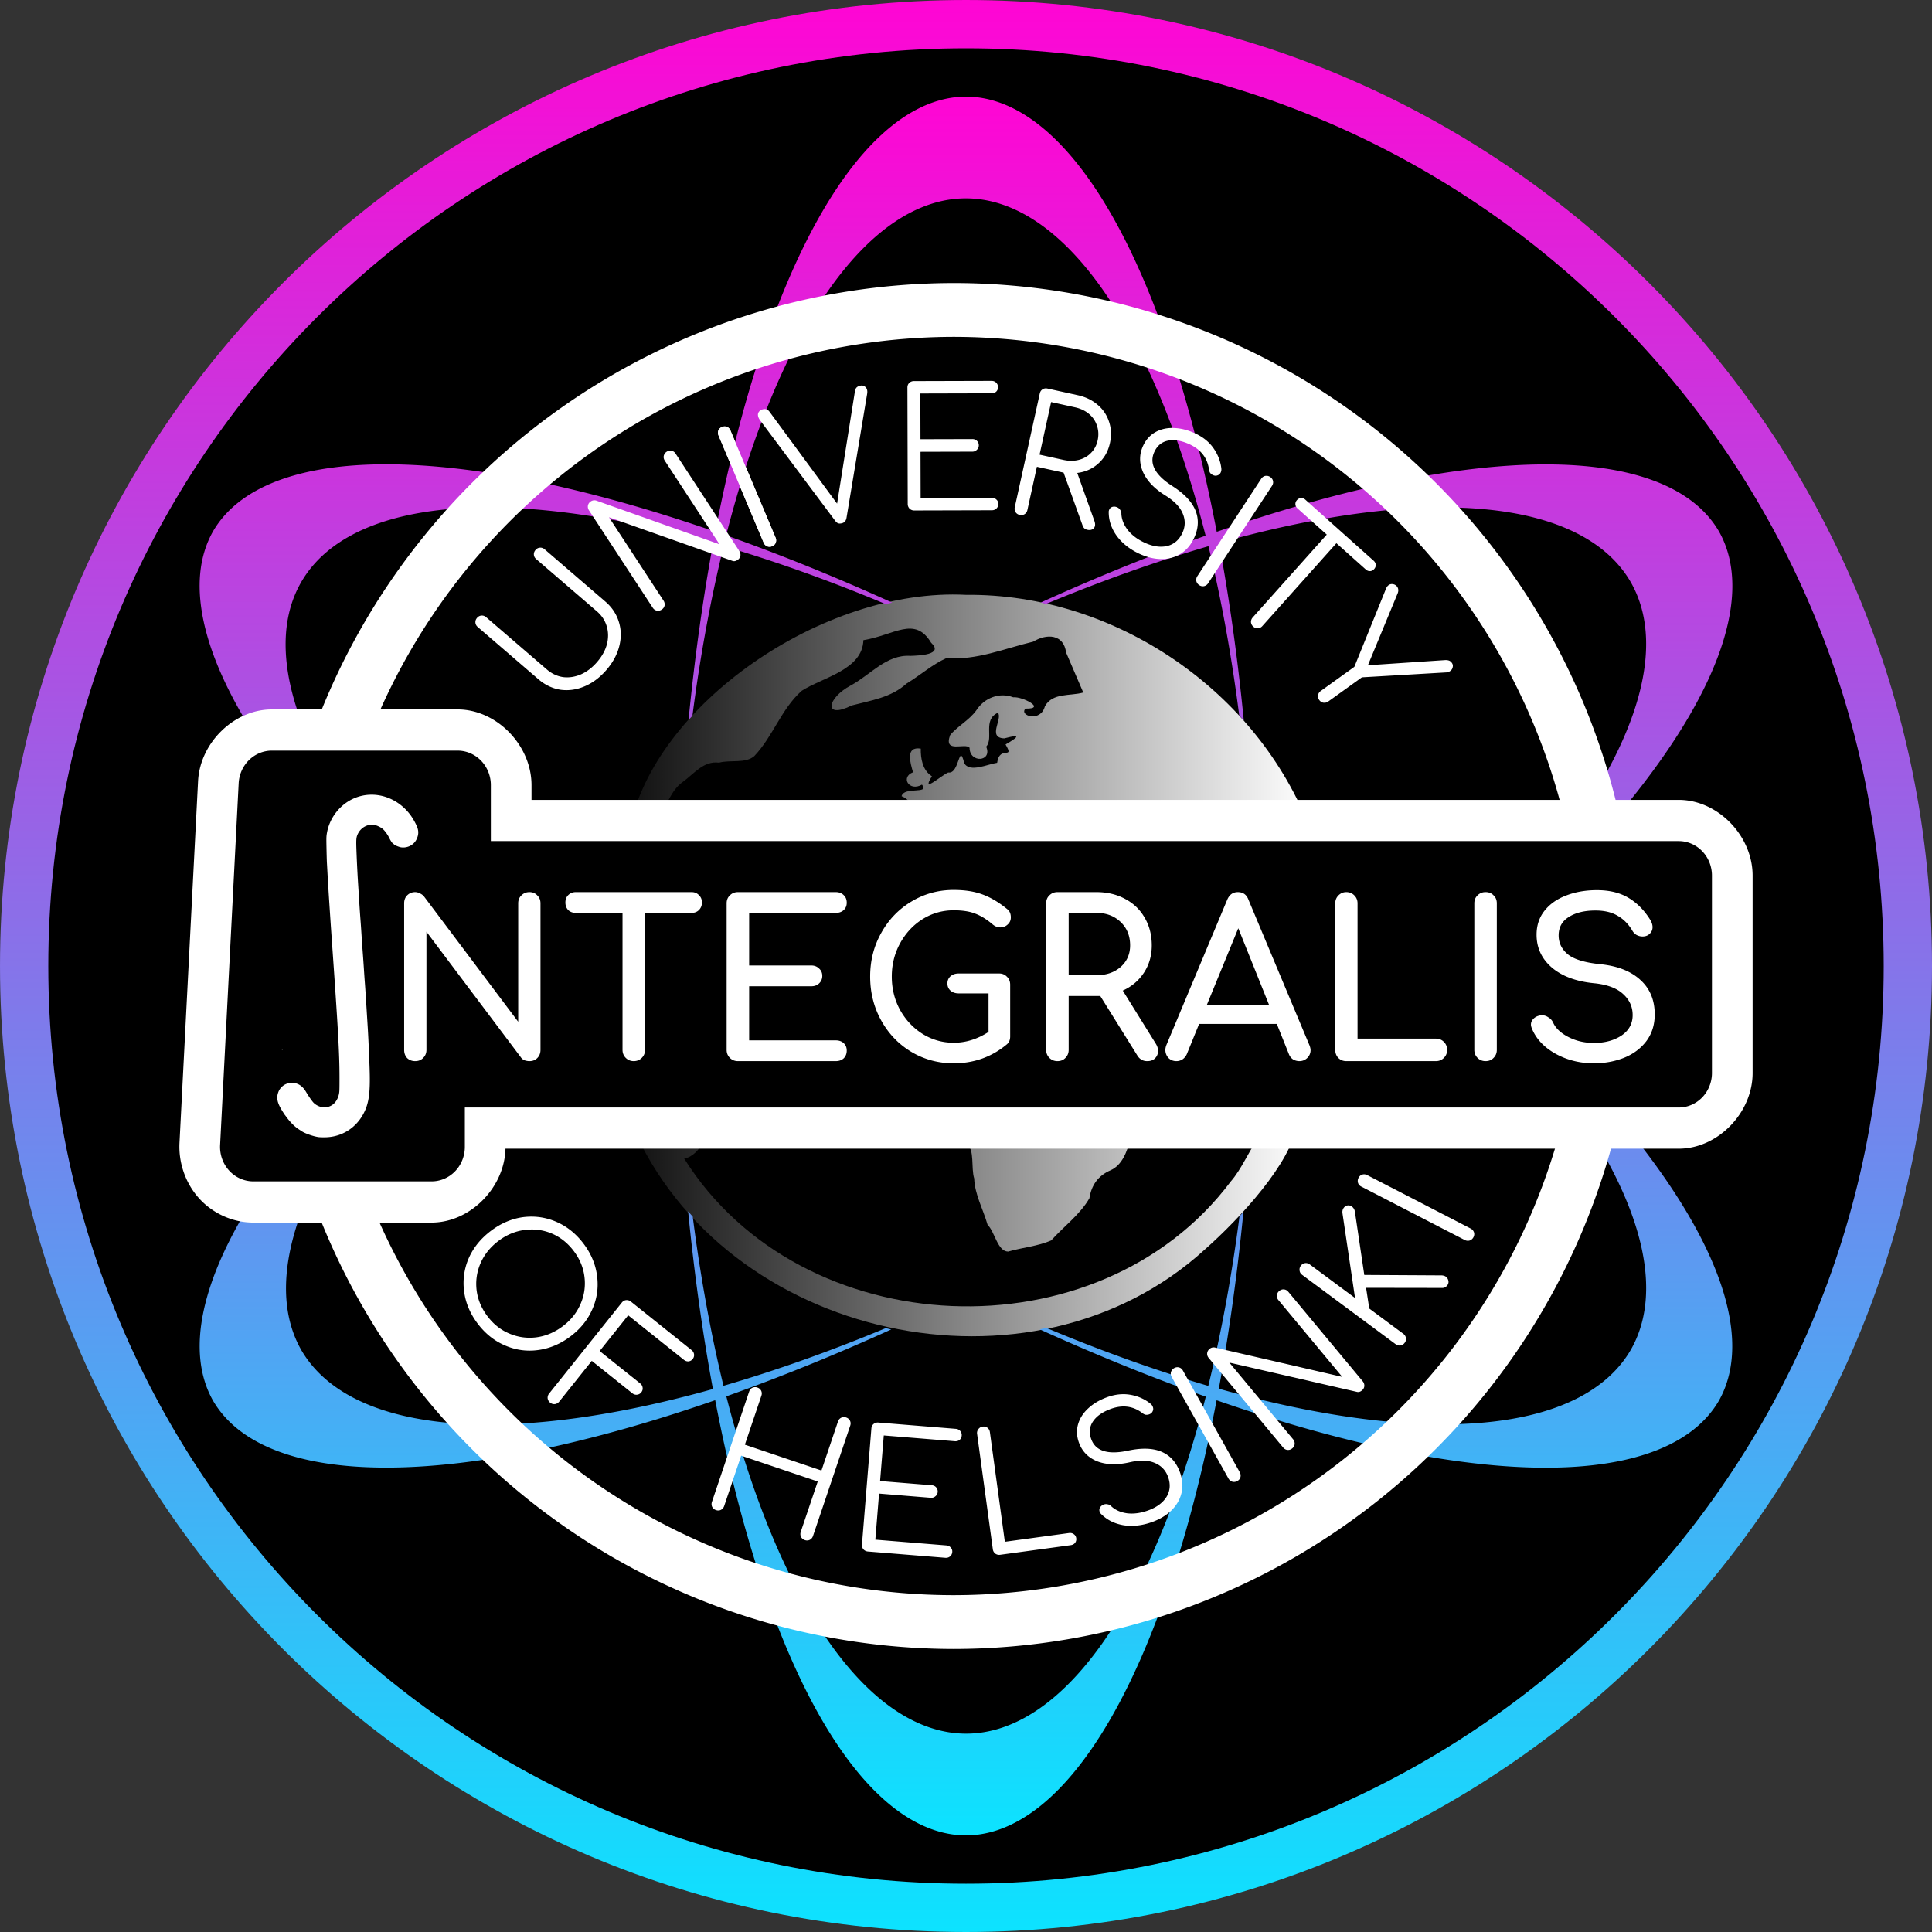 <?xml version="1.0" encoding="UTF-8"?>
<svg data-bbox="0.001 0.001 529.166 529.166" viewBox="0 0 529.167 529.167" height="2000" width="2000" xmlns:xlink="http://www.w3.org/1999/xlink" xmlns="http://www.w3.org/2000/svg" data-type="ugc">
    <rect x="0" y="0" width="529.167" height="529.167" fill="#333333" stroke="none"/>
    <g>
        <defs>
            <linearGradient gradientTransform="matrix(2 0 0 2 -307.673 -123.887)" xlink:href="#b1fc8b59-8729-450d-babe-75416eb08080" id="a1782416-fdf2-4c89-944d-7d6317d8cf57" x1="132.288" y1="283.771" x2="132.288" y2="45.646" gradientUnits="userSpaceOnUse"/>
            <linearGradient id="b1fc8b59-8729-450d-babe-75416eb08080">
                <stop offset="0" stop-color="#0ce3ff"/>
                <stop offset="1" stop-color="#ff05d4"/>
            </linearGradient>
            <linearGradient gradientTransform="matrix(2 0 0 2 -307.673 -123.887)" xlink:href="#b297cac3-f019-468d-9f49-0033cc859e62" id="925e03b3-0794-415f-b2ae-c1001b4c8040" x1="179.528" y1="166.815" x2="79.581" y2="166.815" gradientUnits="userSpaceOnUse"/>
            <linearGradient id="b297cac3-f019-468d-9f49-0033cc859e62">
                <stop offset="0" stop-color="#ffffff"/>
                <stop offset="1" stop-color="#ffffff" stop-opacity="0"/>
            </linearGradient>
            <linearGradient gradientTransform="matrix(2 0 0 2 123.887 307.673)" xlink:href="#b1fc8b59-8729-450d-babe-75416eb08080" id="3dd141d4-7f3f-4017-9956-66b13c2c4d5f" x1="-297" y1="-132.292" x2="-32.417" y2="-132.292" gradientUnits="userSpaceOnUse"/>
        </defs>
        <path style="line-height:1.25;-inkscape-font-specification:'Comfortaa, Normal';font-variant-ligatures:normal;font-variant-caps:normal;font-variant-numeric:normal;font-feature-settings:normal;text-align:start" d="m-36.095 45.27-21.277.057c-.484 0-.906.17-1.268.503-.331.334-.497.757-.496 1.271l.084 31.892c.001.484.17.907.503 1.269a1.82 1.82 0 0 0 1.272.496l21.276-.057c.514-.001.937-.169 1.269-.502.332-.334.496-.742.495-1.226-.001-.484-.168-.876-.501-1.178-.334-.332-.758-.497-1.273-.496l-19.506.051-.033-12.656 14.198-.038a1.665 1.665 0 0 0 1.224-.503c.362-.333.543-.742.541-1.225a1.665 1.665 0 0 0-.502-1.224c-.333-.332-.757-.498-1.271-.496l-14.2.038-.033-12.521 19.507-.052c.514-.001.937-.153 1.27-.457.331-.333.497-.741.495-1.225a1.665 1.665 0 0 0-.502-1.224c-.333-.332-.758-.498-1.272-.496zm-35.657 1.269a1.83 1.83 0 0 0-.34.054c-.441.107-.773.28-.994.52-.222.241-.367.603-.437 1.087l-4.875 30.687-18.468-25.113c-.472-.664-1.09-.903-1.854-.718-.5.122-.876.368-1.128.74-.23.336-.287.74-.173 1.21.078.323.259.684.542 1.082l20.531 27.46c.277.368.554.613.832.732.3.084.642.079 1.024-.014.705-.17 1.13-.663 1.275-1.477l5.656-34.004c.062-.388.057-.73-.014-1.024-.107-.44-.342-.772-.707-.994a1.343 1.343 0 0 0-.87-.228zm50.61.783a1.657 1.657 0 0 0-.98.264c-.397.253-.65.63-.76 1.133l-6.85 31.148c-.11.502-.038.952.215 1.348.253.396.632.65 1.134.76.502.11.951.04 1.347-.214.397-.254.65-.632.76-1.134l2.602-11.83 6.557 1.442.754.165 5.188 14.426c.112.335.27.602.474.801.204.2.483.339.838.417.531.117.989.077 1.372-.117.383-.195.624-.513.721-.956.078-.355.033-.782-.135-1.284l-4.714-13.206c2.26-.277 4.184-1.14 5.771-2.586 1.618-1.44 2.676-3.298 3.176-5.573.455-2.068.374-4.021-.243-5.86a9.92 9.92 0 0 0-3.116-4.633c-1.482-1.286-3.301-2.166-5.458-2.64l-8.285-1.822a2.105 2.105 0 0 0-.367-.049zm1.365 3.752 6.558 1.442c1.506.331 2.782.937 3.827 1.817 1.045.88 1.77 1.953 2.172 3.218.433 1.272.493 2.617.181 4.035-.299 1.359-.905 2.495-1.818 3.409-.884.92-1.999 1.558-3.346 1.912-1.312.33-2.706.334-4.183.01l-6.558-1.442zm32.832 7.097c-1.594.047-3.041.442-4.343 1.184-1.447.833-2.55 2.074-3.307 3.724-1.074 2.336-1.076 4.731-.006 7.186 1.11 2.44 3.17 4.584 6.182 6.432 2.405 1.504 3.968 3.137 4.69 4.9.749 1.774.725 3.527-.07 5.259-.896 1.951-2.283 3.161-4.162 3.63-1.866.44-3.926.144-6.18-.891-1.952-.896-3.5-2.057-4.643-3.48-1.103-1.439-1.686-2.921-1.75-4.448a1.602 1.602 0 0 0-.32-1.045 1.702 1.702 0 0 0-.774-.705c-.495-.227-.956-.273-1.385-.137a1.34 1.34 0 0 0-.847.759c-.114.247-.16.493-.139.736.008 2.3.758 4.474 2.247 6.522 1.53 2.034 3.6 3.65 6.21 4.849h.002c2.006.921 3.983 1.396 5.933 1.426 1.962.002 3.733-.483 5.311-1.455 1.578-.973 2.809-2.421 3.692-4.345 1.199-2.611 1.326-5.098.382-7.462-.945-2.364-3.008-4.576-6.19-6.635-4.878-3.073-6.58-6.217-5.103-9.432.795-1.732 2.053-2.769 3.774-3.11 1.72-.342 3.694-.001 5.92 1.02 3.094 1.454 4.854 3.744 5.283 6.87.039.35.145.665.316.943.212.264.469.465.771.604.275.126.547.184.818.176.633-.076 1.07-.374 1.31-.896.165-.358.22-.732.166-1.123-.228-1.968-.946-3.811-2.153-5.53-1.207-1.72-2.897-3.078-5.069-4.074-2.006-.922-3.963-1.405-5.873-1.45a11.433 11.433 0 0 0-.693-.001zm-137.142 6.195a1.783 1.783 0 0 0-.994.314 1.82 1.82 0 0 0-.789 1.114c-.096.46-.004.906.278 1.336l14.981 22.888-33.746-11.96a1.72 1.72 0 0 0-1.487.213c-.43.282-.693.653-.79 1.113-.096.461-.003.907.279 1.337l17.466 26.683c.282.43.653.694 1.113.79.46.096.907.004 1.337-.278.43-.281.693-.652.79-1.113a1.817 1.817 0 0 0-.279-1.336l-14.957-22.85 33.784 11.936c.443.18.918.103 1.424-.228.43-.281.694-.652.79-1.113a1.826 1.826 0 0 0-.278-1.336l-17.467-26.684c-.281-.43-.652-.693-1.113-.79a1.7 1.7 0 0 0-.342-.036zM39.229 71.27a1.945 1.945 0 0 0-.356.027c-.461.096-.832.359-1.113.789l-17.488 26.67c-.265.404-.359.85-.28 1.336.121.477.385.849.79 1.114.43.282.874.375 1.335.28a1.822 1.822 0 0 0 1.114-.79l17.487-26.67c.282-.43.375-.875.28-1.336-.096-.46-.36-.832-.789-1.114-.304-.199-.63-.3-.98-.306zm9.445 6.083c-.427.024-.802.216-1.125.577-.302.339-.441.72-.417 1.148.024.427.215.801.576 1.124l8.016 7.165-20.287 22.696c-.323.36-.48.787-.474 1.28.049.49.254.895.615 1.218.383.342.81.5 1.28.474a1.82 1.82 0 0 0 1.218-.615l20.287-22.694 8.049 7.195c.36.323.755.472 1.182.448.427-.024.792-.206 1.094-.544.322-.36.472-.754.448-1.181-.023-.427-.217-.802-.577-1.125L49.855 77.8c-.36-.322-.754-.471-1.181-.447zM-159.79 90.945c-.47.035-.872.247-1.207.636-.336.39-.486.82-.45 1.289.034.47.246.872.636 1.207l16.638 14.327c1.33 1.144 2.226 2.514 2.689 4.11.459 1.552.472 3.18.042 4.886-.453 1.685-1.34 3.295-2.662 4.83-1.342 1.559-2.822 2.7-4.441 3.42-1.642.702-3.275.952-4.898.752-1.627-.243-3.105-.937-4.434-2.082l-16.639-14.327c-.39-.335-.82-.485-1.289-.45-.469.035-.87.247-1.206.637-.335.39-.485.82-.45 1.288.035.47.247.872.636 1.207l16.639 14.327c1.81 1.56 3.822 2.513 6.036 2.862 2.21.307 4.417-.008 6.62-.945 2.204-.936 4.193-2.435 5.97-4.497 1.756-2.04 2.924-4.208 3.503-6.503.58-2.295.543-4.5-.109-6.618-.654-2.16-1.887-4.02-3.698-5.58L-158.5 91.396c-.39-.335-.82-.486-1.288-.45zm233.35 9.967a1.465 1.465 0 0 0-.89.292c-.295.212-.53.532-.709.957L63.28 123.59l-9.21 6.616a1.82 1.82 0 0 0-.741 1.146c-.059.49.053.93.335 1.323.3.418.682.664 1.147.74.488.059.93-.053 1.323-.336l9.211-6.615 23.106-1.348a2.068 2.068 0 0 0 1.106-.404c.368-.265.587-.607.656-1.03.112-.414.035-.806-.23-1.175-.21-.295-.449-.496-.712-.604-.264-.108-.602-.164-1.013-.167l-21.266 1.422 8.185-19.787c.123-.349.162-.656.12-.923-.001-.26-.098-.526-.292-.796a1.666 1.666 0 0 0-1.12-.704 1.617 1.617 0 0 0-.323-.036zm-7.44 161.677a1.651 1.651 0 0 0-.676.072c-.449.143-.79.443-1.027.9-.222.43-.268.882-.14 1.357.144.449.443.79.9 1.027l28.336 14.634c.43.223.883.27 1.358.14.462-.17.804-.47 1.026-.9.236-.457.283-.909.14-1.357a1.822 1.822 0 0 0-.9-1.026L66.8 262.8a1.904 1.904 0 0 0-.681-.212zm-4.384 8.507c-.102-.006-.206 0-.312.016-.405.038-.76.264-1.066.677-.307.413-.416.915-.328 1.508l3.436 23.163-12.39-9.187c-.412-.306-.85-.426-1.316-.357-.466.07-.851.311-1.158.724-.288.389-.394.837-.32 1.345.07.465.298.842.687 1.13l25.616 18.998a1.82 1.82 0 0 0 1.318.355c.483-.093.87-.334 1.157-.722v-.001c.306-.413.426-.852.357-1.317a1.822 1.822 0 0 0-.723-1.158l-9.33-6.918-.873-5.675 20.759.033c.611.039 1.116-.209 1.512-.743a1.47 1.47 0 0 0 .275-1.208c-.093-.484-.323-.86-.687-1.13-.268-.198-.63-.318-1.09-.358l-21.26-.12-2.58-17.39c-.106-.568-.377-1.014-.814-1.338a1.57 1.57 0 0 0-.87-.327zm-223.834 3.076a17.96 17.96 0 0 0-2.337.15c-3.125.432-6.062 1.69-8.81 3.77-2.75 2.082-4.767 4.577-6.054 7.487a17.132 17.132 0 0 0-1.256 9.087c.408 3.144 1.652 6.09 3.733 8.84 2.063 2.724 4.552 4.708 7.468 5.953 2.933 1.27 5.963 1.688 9.088 1.256 3.168-.426 6.126-1.68 8.874-3.761 2.749-2.081 4.746-4.58 5.99-7.495 1.264-2.891 1.682-5.92 1.256-9.088-.407-3.144-1.643-6.078-3.706-8.803-2.081-2.748-4.579-4.745-7.494-5.99a17.113 17.113 0 0 0-6.752-1.407zm-.036 3.527a13.977 13.977 0 0 1 5.504 1.07c2.388.999 4.423 2.608 6.102 4.826 1.662 2.194 2.64 4.564 2.937 7.109a13.98 13.98 0 0 1-1.092 7.427c-1.017 2.364-2.623 4.376-4.817 6.038-2.218 1.68-4.615 2.698-7.19 3.055-2.551.338-5.02.006-7.409-.992-2.37-.975-4.384-2.56-6.046-4.754-1.68-2.218-2.677-4.611-2.99-7.18-.297-2.546.064-5 1.081-7.364 1.042-2.382 2.672-4.413 4.89-6.093 2.194-1.662 4.567-2.661 7.118-3a14.92 14.92 0 0 1 1.912-.142zM44 294.113c-.469-.043-.9.1-1.295.43a1.82 1.82 0 0 0-.658 1.195c-.044.469.1.9.429 1.295l17.487 21.037-34.888-8.045c-.55-.094-1.033.033-1.452.381-.396.329-.615.727-.658 1.196-.044.468.1.9.428 1.296l20.388 24.523c.329.396.727.616 1.196.659.468.043.9-.1 1.296-.43.395-.328.615-.726.658-1.195a1.822 1.822 0 0 0-.429-1.296l-17.458-21 34.923 8.016c.46.128.923-.001 1.388-.388.395-.328.615-.727.658-1.196a1.822 1.822 0 0 0-.429-1.296l-20.388-24.523c-.329-.396-.728-.615-1.196-.659zm-180.18 2.93c-.467.053-.862.28-1.183.682l-19.91 24.913a1.82 1.82 0 0 0-.404 1.303c.076.487.303.881.681 1.184.402.32.836.455 1.304.403a1.822 1.822 0 0 0 1.183-.682l8.922-11.163 11.092 8.866c.402.32.836.455 1.304.403a1.665 1.665 0 0 0 1.154-.645c.321-.402.446-.825.375-1.27-.052-.467-.28-.86-.68-1.181l-11.093-8.865 7.817-9.781 15.238 12.178c.402.32.828.468 1.277.439a1.665 1.665 0 0 0 1.154-.645c.302-.378.427-.802.374-1.27-.052-.467-.278-.86-.68-1.181l-16.62-13.284a1.82 1.82 0 0 0-1.304-.403zm151.113 18.388a1.781 1.781 0 0 0-1.013.245 1.82 1.82 0 0 0-.865 1.055c-.128.453-.067.903.184 1.352l15.568 27.835c.236.422.588.71 1.055.865.48.113.93.051 1.353-.185.449-.25.737-.602.865-1.055.113-.48.051-.93-.185-1.353l-15.568-27.834c-.25-.449-.602-.737-1.055-.865a1.708 1.708 0 0 0-.339-.06zm-115.859 5.453a1.917 1.917 0 0 0-.679.165c-.421.21-.714.558-.878 1.045l-10.197 30.218a1.82 1.82 0 0 0 .066 1.363c.238.431.586.725 1.044.88v-.002c.487.165.942.143 1.363-.066.432-.237.725-.585.88-1.044l4.656-13.797 20.975 7.077-4.656 13.799a1.82 1.82 0 0 0 .068 1.363 1.82 1.82 0 0 0 1.043.879c.488.164.942.142 1.364-.067a1.82 1.82 0 0 0 .878-1.043l10.198-30.219c.164-.487.142-.941-.067-1.363-.209-.422-.557-.714-1.044-.879a1.82 1.82 0 0 0-1.363.067c-.422.209-.714.556-.879 1.044l-4.526 13.41-20.976-7.078 4.526-13.411c.164-.487.141-.942-.067-1.363-.21-.422-.557-.714-1.044-.879a1.839 1.839 0 0 0-.684-.099zM-.36 322.813c-1.334.045-2.702.322-4.105.833-2.075.754-3.808 1.787-5.198 3.097-1.372 1.271-2.29 2.732-2.752 4.38-.445 1.61-.356 3.267.264 4.972.879 2.416 2.56 4.122 5.046 5.116 2.504.956 5.477 1.033 8.918.232 2.768-.62 5.027-.557 6.78.19 1.78.736 2.995 2 3.647 3.79.733 2.018.597 3.854-.41 5.508-1.019 1.625-2.693 2.861-5.024 3.71-2.018.733-3.933.996-5.747.787-1.796-.248-3.253-.893-4.372-1.934a1.601 1.601 0 0 0-.961-.52 1.704 1.704 0 0 0-1.047.042c-.512.186-.872.479-1.081.877a1.342 1.342 0 0 0-.07 1.136c.093.255.232.462.418.62 1.623 1.63 3.684 2.65 6.183 3.061 2.516.372 5.124.067 7.825-.915 2.074-.754 3.816-1.806 5.224-3.155 1.398-1.377 2.317-2.967 2.757-4.768.439-1.8.296-3.695-.427-5.685-.982-2.7-2.64-4.559-4.974-5.577-2.333-1.018-5.354-1.142-9.065-.372-5.63 1.243-9.05.202-10.26-3.123-.65-1.79-.485-3.413.5-4.865.984-1.452 2.627-2.596 4.93-3.434 3.222-1.14 6.084-.748 8.585 1.175.274.222.57.372.888.45.336.038.66 0 .972-.113a1.81 1.81 0 0 0 .706-.45c.398-.499.498-1.019.302-1.559a1.99 1.99 0 0 0-.67-.914c-1.546-1.24-3.352-2.047-5.42-2.422a11.114 11.114 0 0 0-2.362-.17zm-66.737 7.769a1.82 1.82 0 0 0-1.307.393c-.358.305-.558.714-.6 1.226l-2.58 31.788c-.039.483.093.918.395 1.307.335.36.744.56 1.226.6l21.207 1.721c.512.042.948-.09 1.306-.395.359-.304.557-.698.597-1.18.039-.482-.095-.888-.403-1.217-.304-.358-.713-.558-1.225-.6l-19.443-1.577 1.023-12.616 14.153 1.149a1.66 1.66 0 0 0 1.261-.4 1.59 1.59 0 0 0 .642-1.175 1.666 1.666 0 0 0-.398-1.262c-.305-.359-.713-.558-1.226-.6l-14.153-1.149 1.013-12.48 19.444 1.578c.512.042.946-.074 1.302-.349.359-.305.557-.698.596-1.18a1.666 1.666 0 0 0-.397-1.262c-.305-.359-.714-.558-1.226-.6zm28.928 1.092a2.227 2.227 0 0 0-.37.018c-.48.065-.874.302-1.184.711a1.667 1.667 0 0 0-.33 1.282l4.311 31.599c.065.48.287.877.666 1.191.404.28.846.388 1.326.323l19.328-2.637c.51-.07.909-.276 1.197-.62.285-.375.394-.802.33-1.281-.066-.48-.285-.847-.655-1.102-.375-.285-.817-.392-1.326-.323l-17.575 2.397-4.095-30.026c-.07-.51-.292-.907-.667-1.192a1.65 1.65 0 0 0-.956-.34z" font-weight="400" font-size="24.574" font-family="Comfortaa" letter-spacing="-1.323" word-spacing="0" fill="#ffffff" transform="translate(307.673 59.054)"/>
        <path transform="matrix(0 -1 -1 0 307.673 59.054)" fill="url(#3dd141d4-7f3f-4017-9956-66b13c2c4d5f)" paint-order="stroke fill markers" d="M59.053 43.089c0 146.125-118.458 264.583-264.583 264.583-146.125 0-264.583-118.458-264.583-264.583 0-146.125 118.458-264.583 264.583-264.583 146.125 0 264.583 118.458 264.583 264.583z"/>
        <path fill="#000000" paint-order="stroke fill markers" d="M515.938 264.584c0 138.819-112.535 251.354-251.354 251.354-138.819 0-251.354-112.535-251.354-251.354 0-138.819 112.535-251.354 251.354-251.354 138.819 0 251.354 112.535 251.354 251.354z"/>
        <path d="M-43.052 103.872c-39.319-2.046-85.778 30.393-92.24 64.53 9.386 2.835 8.496-8.876 14.542-13.225 3.151-2.241 5.718-5.907 10.023-5.34 3.087-.838 7.262.295 9.652-1.805 5.148-5.424 7.361-12.877 12.995-17.89 5.77-3.689 16.634-5.716 16.887-13.859 8.501-1.378 14.063-6.731 18.539.688 3.579 3.328-3.346 3.533-5.667 3.61-6.549-.426-10.946 5.22-16.313 8.091-6.582 3.501-7.59 9.4.264 5.489 5.263-1.379 10.794-2.16 14.963-5.97 3.694-2.227 7.131-5.299 10.983-7.007 8.178.677 15.904-2.624 23.732-4.491 3.688-2.274 8.373-2.082 9.01 2.96l4.713 10.973c-3.622 1.031-8.356-.032-10.512 3.759-1.128 4.498-7.156 2.612-5.328.644 5.857.137-.834-3.375-3.338-3.096-3.825-1.461-7.96.186-10.117 3.568-1.968 2.733-5.205 4.365-7.182 6.806-1.87 5.147 4.188 1.948 5.33 3.453.027 4.312 6.326 3.851 4.555-.308 2.12-2.347-1.037-7.345 3.21-9.29 1.37 1.658-2.994 6.845 1.729 7.025 5.406-1.422 3.144.031.37 1.666 2.542 4.37-1.624.048-2.31 5.021-2.51.331-7.561 2.814-9.016.074-1.472-5.962-1.272 3.136-4.378 2.577-2.051.878-7.547 5.969-4.47 1.036-2.579-1.628-3.1-4.877-3.054-7.571-4.28-.669-2.877 3.862-2.114 6.477-3.51 1.342-1.066 5.404 2.444 3.386 2.23 2.742-4.97.438-5.582 3.17 3.154 1.19 3.738 4.783 2.03 7.529-2.905.23-6.912-3.112-8.791-.586-2.629 4.28 4.19 1.785 6.494 2.437 3.083-.433 7.383 1.469 8.675-2.406 3.252 1.869 6.456-3.494 8.641.545 3.34 3.592 7.477 2.029 3.09-2.715 4 2.024 7.597 5.643 12.42 4.576h79.506c-14.458-38.196-53.545-64.919-94.385-64.531zm-91.609 145.048c25.26 58.982 109.557 77.635 157.043 34.21 9.535-8.431 23.651-23.69 25.153-34.21-10.626-2.98-12.27 8.944-18.1 15.622-36.194 48.26-117.658 44.81-149.71-6.259 4.275-.706 8.135-8.17 3.545-9.363h-17.93zm82.126 0c3.142 2.06 5.406 6.508 9.704 5.424 2.15 1.443 1.081 6.513 1.98 9.367.175 4.472 2.449 8.416 3.657 12.659 2.049 2.062 2.734 7.335 5.639 7.382 3.868-1.12 8.162-1.475 11.78-3.046 3.463-3.829 7.926-7.113 10.485-11.558.547-3.588 2.392-6.19 5.748-7.647 3.302-1.436 4.594-5.294 5.428-8.428.633-4.887-3.22-4.396-6.864-4.153h-47.557z" fill="url(#925e03b3-0794-415f-b2ae-c1001b4c8040)" transform="translate(307.673 59.054)"/>
        <path d="M-96.183 90.552q-.668.282-1.364.033-.671-.308-.953-.977l-12.376-29.393q-.299-.71-.033-1.364.308-.671.977-.953.711-.3 1.365-.033.653.266.952.977l12.377 29.393q.281.669.033 1.364-.267.654-.978.953z" style="line-height:1.25;-inkscape-font-specification:'Comfortaa, Normal';font-variant-ligatures:normal;font-variant-caps:normal;font-variant-numeric:normal;font-feature-settings:normal;text-align:start" font-weight="400" font-size="24.574" font-family="Comfortaa" letter-spacing="-1.323" word-spacing="0" fill="#ffffff" transform="translate(307.673 59.054)"/>
        <path d="M-43.097-32.595a79.375 238.125 0 0 0-68.649 119.179 238.125 79.375 30 0 0-137.573-.117 238.125 79.375 30 0 0 12.412 57.449 12.032 12.376 0 0 1 2.614-.306h11.2a210.259 79.375 30 0 1-2.093-43.208 210.259 79.375 30 0 1 54.214-20.452 210.259 79.375 30 0 1 58.623 9.8 79.375 238.125 0 0 0-6.735 48.403 101.658 101.658 0 0 1 1.064-1.142 79.375 210.259 0 0 1 8.555-46.494 210.259 79.375 30 0 1 44.377 15.893 101.658 101.658 0 0 1 1.8-.404 238.125 79.375 30 0 0-45.497-18.434 79.375 210.259 0 0 1 65.688-92.3 79.375 210.259 0 0 1 65.64 92.392 79.375 238.125 60 0 0-45.147 18.308 101.658 101.658 0 0 1 1.475.376 79.375 210.259 60 0 1 44.451-15.801 79.375 210.259 0 0 1 8.42 46.326A101.658 101.658 0 0 1 33 138.306a79.375 238.125 0 0 0-6.787-48.642 79.375 210.259 60 0 1 62.47-9.739 79.375 210.259 60 0 1 50.31 20.476 79.375 210.259 60 0 1-16.677 67.985h9.605a79.375 238.125 60 0 0 31.204-81.919 79.375 238.125 60 0 0-137.536.138 79.375 238.125 0 0 0-68.686-119.2Zm168.565 279.808a210.259 79.375 30 0 1 13.525 63.447 210.259 79.375 30 0 1-112.834 10.65 79.375 238.125 0 0 0 6.73-48.387 101.658 101.658 0 0 1-1.065 1.143 79.375 210.259 0 0 1-8.551 46.477 210.259 79.375 30 0 1-44.374-15.892 101.658 101.658 0 0 1-1.8.404 238.125 79.375 30 0 0 45.492 18.433 79.375 210.259 0 0 1-65.688 92.3 79.375 210.259 0 0 1-65.64-92.39 79.375 238.125 60 0 0 45.157-18.312 101.658 101.658 0 0 1-1.478-.377 79.375 210.259 60 0 1-44.457 15.805 79.375 210.259 0 0 1-8.421-46.347 101.658 101.658 0 0 1-1.257-1.43 79.375 238.125 0 0 0 6.787 48.659 79.375 210.259 60 0 1-112.78-10.737 79.375 210.259 60 0 1 2.289-43.212h-14.189a79.375 238.125 60 0 0-12.233 57.145 79.375 238.125 60 0 0 137.538-.137 79.375 238.125 0 0 0 68.684 119.2 79.375 238.125 0 0 0 68.65-119.18 238.125 79.375 30 0 0 137.572.117 238.125 79.375 30 0 0-27.389-77.379z" fill="url(#a1782416-fdf2-4c89-944d-7d6317d8cf57)" transform="translate(307.673 59.054)"/>
        <path d="M261.221 77.521A187.063 187.063 0 0 0 84.977 202.664h15.75a172.32 172.32 0 0 1 160.494-110.4A172.32 172.32 0 0 1 429.239 227.44h15.156A187.063 187.063 0 0 0 261.221 77.521Zm166.542 230.473a172.32 172.32 0 0 1-166.542 128.91 172.32 172.32 0 0 1-160.07-108.676H85.565a187.063 187.063 0 0 0 175.656 123.42 187.063 187.063 0 0 0 181.734-143.654Z" fill="#ffffff"/>
        <path d="M101.363 217.671a12.073 12.073 0 0 0-4.073.857c-3.953 1.579-6.955 5.277-7.725 9.516-.187 1.028-.197 1.326-.14 4.185.033 1.693.083 3.489.11 3.992.03.502.115 2.06.192 3.463.174 3.17.721 11.609 1.104 17.027 1.775 25.116 2.15 31.755 2.159 38.288.004 3.558-.014 4.076-.173 4.762-.549 2.372-2.263 3.73-4.424 3.507-.853-.089-1.888-.594-2.492-1.218-.454-.468-1.404-1.838-2.122-3.058-.598-1.017-1.404-1.766-2.278-2.117-2.122-.852-4.496.167-5.27 2.263-.582 1.578-.295 2.941 1.082 5.145.364.582.687 1.08.718 1.105.03.027.207.258.391.513 1.048 1.448 2.266 2.665 3.414 3.41l.914.593c.897.58 3.149 1.355 4.478 1.539.368.052 1.275.074 2.015.053 4.407-.129 8.229-2.529 10.323-6.484 1.511-2.853 1.899-5.78 1.663-12.562-.124-3.572-.346-8.442-.493-10.822-.477-7.73-.68-10.903-.765-11.93a352.53 352.53 0 0 1-.291-4.184 437.63 437.63 0 0 0-.336-4.81 436.22 436.22 0 0 1-.338-4.858 296.763 296.763 0 0 0-.288-4.137 373.16 373.16 0 0 1-.334-4.906l-.336-5.29a359.84 359.84 0 0 1-.445-9.38c-.071-2.361-.006-2.906.451-3.816.852-1.69 2.658-2.665 4.413-2.382.7.113 1.702.572 2.307 1.058.536.431 1.355 1.527 1.761 2.359.388.792.758 1.388.973 1.567.086.071.133.167.104.214-.028.046.016.058.098.026.082-.03.148-.008.148.054 0 .184 1.38.781 2.01.87 1.726.244 3.455-.64 4.194-2.144.578-1.177.648-2.177.235-3.314-.359-.987-1.195-2.481-1.952-3.487-2.746-3.647-6.86-5.608-10.981-5.467zm159.849 26.083c-1.585 0-3.12.15-4.606.45a21.81 21.81 0 0 0-7.01 2.751c-3.478 2.094-6.225 4.958-8.24 8.594-2.015 3.595-3.022 7.567-3.022 11.913 0 4.386 1.007 8.397 3.022 12.033 2.015 3.635 4.762 6.5 8.24 8.593a22.185 22.185 0 0 0 5.541 2.357c1.936.523 3.961.785 6.075.785 5.532 0 10.372-1.72 14.521-5.157.633-.514.95-1.245.95-2.193v-14.166c0-.909-.298-1.64-.89-2.193-.554-.593-1.265-.889-2.134-.889h-11.083c-.91 0-1.66.258-2.253.771-.553.514-.83 1.165-.83 1.956 0 .79.277 1.443.83 1.956.593.514 1.344.77 2.253.77h8.179v10.55c-3.043 1.976-6.224 2.965-9.543 2.965-3.082 0-5.927-.811-8.535-2.431-2.568-1.62-4.623-3.813-6.164-6.579-1.501-2.766-2.253-5.809-2.253-9.128 0-.41.012-.815.036-1.217.164-2.814.904-5.43 2.218-7.851 1.54-2.805 3.595-5.018 6.163-6.638 2.608-1.62 5.453-2.43 8.535-2.43 2.45 0 4.446.315 5.987.948 1.54.592 3.121 1.58 4.741 2.964.633.513 1.305.77 2.016.77.79 0 1.46-.257 2.014-.77.593-.514.89-1.166.89-1.957 0-.513-.08-.948-.238-1.304-.158-.395-.473-.77-.947-1.126-2.253-1.817-4.486-3.121-6.699-3.911-2.173-.79-4.76-1.186-7.764-1.186zm176.185.059c-3.122 0-5.947.494-8.476 1.482-2.49.948-4.464 2.351-5.926 4.208-1.423 1.818-2.135 3.991-2.135 6.52 0 3.596 1.403 6.599 4.209 9.01 2.805 2.37 6.658 3.793 11.558 4.267 3.556.355 6.203 1.343 7.942 2.963 1.738 1.58 2.607 3.497 2.607 5.75 0 .296-.016.585-.047.865-.033.281-.08.555-.145.82-.385 1.593-1.349 2.908-2.89 3.945-2.055 1.343-4.563 2.015-7.527 2.015-2.529 0-4.84-.533-6.935-1.6-2.094-1.066-3.496-2.37-4.207-3.911a3.172 3.172 0 0 0-1.305-1.483c-.553-.395-1.145-.593-1.777-.593-.277 0-.475.02-.594.06-.75.158-1.343.474-1.777.948-.435.435-.653.948-.653 1.541 0 .316.1.711.297 1.185 1.186 2.806 3.34 5.078 6.46 6.817 2.767 1.52 5.79 2.377 9.07 2.567a24.7 24.7 0 0 0 1.421.041c2.924 0 5.65-.494 8.18-1.482 2.568-1.027 4.622-2.549 6.163-4.564 1.541-2.055 2.312-4.504 2.312-7.35 0-3.911-1.304-7.052-3.912-9.423-2.607-2.41-6.283-3.853-11.024-4.327-4.268-.435-7.231-1.344-8.89-2.727-1.66-1.383-2.49-3.101-2.49-5.156 0-2.213.929-3.893 2.786-5.039 1.857-1.185 4.287-1.777 7.29-1.777 2.45 0 4.465.474 6.046 1.422 1.62.909 2.963 2.253 4.03 4.03.277.514.672.929 1.186 1.245a3.444 3.444 0 0 0 1.659.415c.592 0 1.107-.138 1.542-.415.79-.553 1.184-1.264 1.184-2.133 0-.672-.237-1.384-.711-2.134-1.62-2.569-3.595-4.544-5.926-5.927-2.332-1.383-5.197-2.075-8.595-2.075zm-323.678.533c-.869 0-1.6.297-2.193.89-.553.553-.829 1.283-.829 2.192v40.127c0 .909.276 1.66.83 2.252.592.553 1.323.83 2.192.83.91 0 1.64-.296 2.194-.889.592-.593.888-1.324.888-2.193v-32.361l25.843 34.377a2.33 2.33 0 0 0 1.008.83c.355.119.7.193 1.033.222.111.01.221.014.33.014.869 0 1.58-.276 2.134-.83.593-.592.889-1.343.889-2.252v-40.126c0-.909-.296-1.639-.889-2.192-.553-.593-1.265-.89-2.134-.89-.87 0-1.6.297-2.193.89-.593.553-.89 1.283-.89 2.192v32.422l-25.842-34.377a3.092 3.092 0 0 0-1.066-.771 2.703 2.703 0 0 0-1.305-.356zm43.984 0c-.83 0-1.52.277-2.074.83-.514.514-.77 1.186-.77 2.015 0 .83.256 1.522.77 2.075.553.513 1.245.77 2.074.77h12.803v37.519c0 .87.296 1.6.889 2.193.518.519 1.143.81 1.873.875.105.01.211.014.32.014.869 0 1.6-.296 2.193-.888.593-.593.889-1.324.889-2.194v-37.518h12.743c.83 0 1.502-.257 2.015-.77.554-.554.83-1.245.83-2.075 0-.83-.276-1.502-.83-2.015-.513-.554-1.185-.83-2.015-.83zm44.403 0c-.87 0-1.6.297-2.192.89-.593.553-.89 1.283-.89 2.192v40.127c0 .87.297 1.6.89 2.193.592.593 1.323.889 2.192.889h26.791c.227 0 .443-.016.648-.049.615-.096 1.13-.336 1.545-.721.553-.553.829-1.265.829-2.134 0-.83-.276-1.502-.829-2.016-.553-.513-1.284-.77-2.193-.77h-23.708V270.13h17.01c.217 0 .425-.016.623-.049a2.833 2.833 0 0 0 1.51-.722c.594-.554.89-1.245.89-2.075 0-.83-.296-1.501-.89-2.015-.552-.553-1.264-.83-2.133-.83h-17.01v-14.402h23.708c.909 0 1.64-.258 2.193-.771.553-.514.829-1.186.829-2.016 0-.869-.276-1.56-.829-2.074-.553-.553-1.284-.83-2.193-.83zm87.517 0c-.87 0-1.6.297-2.193.89-.593.553-.889 1.283-.889 2.192v40.127c0 .87.296 1.6.889 2.193s1.324.889 2.193.889c.909 0 1.64-.296 2.193-.889.593-.593.889-1.324.889-2.193v-14.759h8.654l10.194 16.359c.554.864 1.303 1.351 2.25 1.46.135.015.275.022.418.022.909 0 1.62-.256 2.133-.77.553-.553.83-1.225.83-2.015 0-.672-.198-1.325-.593-1.957l-9.068-14.58c2.45-1.106 4.386-2.746 5.808-4.92 1.423-2.173 2.134-4.662 2.134-7.468 0-2.845-.652-5.374-1.956-7.587-1.265-2.213-3.062-3.931-5.393-5.156-2.292-1.225-4.9-1.838-7.824-1.838zm49.421 0c-1.343 0-2.312.692-2.905 2.075l-16.654 39.77c-.198.514-.297.969-.297 1.364 0 .83.277 1.56.83 2.193a2.94 2.94 0 0 0 1.874.875c.104.01.21.014.32.014.592 0 1.144-.158 1.658-.474.514-.356.909-.83 1.185-1.422l3.379-8.298h21.278l3.32 8.298a3.08 3.08 0 0 0 1.126 1.422 3.42 3.42 0 0 0 1.718.474c.87 0 1.6-.296 2.193-.888a2.911 2.911 0 0 0 .89-2.135c0-.355-.099-.79-.296-1.303l-16.716-39.887c-.513-1.383-1.481-2.075-2.904-2.075zm29.702 0c-.83 0-1.542.297-2.134.89-.593.593-.89 1.323-.89 2.192v40.127c0 .652.157 1.226.468 1.723.104.165.224.322.363.47.592.593 1.323.889 2.193.889h24.537c.87 0 1.6-.296 2.193-.889s.889-1.324.889-2.193c0-.109-.004-.215-.014-.32a2.941 2.941 0 0 0-.876-1.873c-.592-.593-1.323-.89-2.193-.89h-21.455v-37.044c0-.87-.296-1.6-.89-2.192-.592-.593-1.323-.89-2.192-.89zm38.145 0c-.108 0-.215.006-.32.014a2.94 2.94 0 0 0-1.873.876c-.519.484-.81 1.104-.875 1.86-.01.108-.014.218-.014.332v40.126c0 .87.296 1.6.889 2.194.592.592 1.323.888 2.193.888.909 0 1.64-.296 2.193-.888.593-.593.889-1.324.889-2.194v-40.126c0-.91-.296-1.64-.89-2.192-.552-.593-1.283-.89-2.192-.89zm-114.186 5.69h7.587c2.687 0 4.9.83 6.638 2.49 1.74 1.66 2.608 3.793 2.608 6.401 0 2.41-.869 4.386-2.608 5.927-1.738 1.502-3.951 2.253-6.638 2.253h-7.587zm46.457 4.208 8.476 21.1h-17.13ZM77.356 287.41a.248.248 0 0 0-.106.018c-.077.031-.054.055.058.06.102.003.158-.019.127-.052-.016-.016-.046-.025-.079-.026z" fill="#ffffff"/>
        <path d="M264.593 162.881a101.703 101.703 0 0 0-94.502 64.56h8.806a93.687 93.687 0 0 1 5.797-11.495l8.328-6.68 12.837-1.331 4.845-6.176 4.36-7.63 4.481-4.966s9.567-4.603 10.173-5.087c.605-.484 6.297-4.966 6.297-4.966l.425-3.812a93.687 93.687 0 0 1 15.965-3.52l-.646 1.156 4.482 4.239-.847 1.817-10.9 1.09s-12.718 8.356-14.535 9.689c-1.816 1.332-3.147 5.086-3.147 5.086l16.349-4.238 15.502-10.416h7.145l16.107-4.118 5.889-2.116a93.687 93.687 0 0 1 2.417.62l6.47 15.06-8.236 1.333-5.692 6.055-3.028-2.907 3.513-.24.368-.67-2.311-1.456-6.852-1.455-4.025.985-4.882 5.18-2.653 2.527-2.227 1.328-.899 1.926.77 2.142 1.285.556 3.211-1.157 2.226 4.454 1.37-.642 1.8-.429-.343-2.698 1.07-1.027.214-.9s-1.072-.513-1.072-.727c0-.214-.212-1.885-.212-1.885l1.67-2.654.044-1.37 1.67-.814.513 1.5-1.412 2.268.256 2.27 1.671 1.242 3.51-1.114 1.071.6-.557.899-1.542-.3-1.412.514-.171.9 1.285 2.825-2.228-1.455-.471 2.998-1.756 1.283h-2.14l-4.881.9-1.113-.9-.13-2.697-1.669.342-.472 3.769-3.597 1.027-3.253 3.211-1.243-.941 1.542-1.714-2.097-2.012-.943-2.268.086-1.543.17-1.241-.598-.814-2.698 1.242-.343 1.713 1.157 2.226.044 1.885-1.757.727.215 1.412.043 1.457 3.939-.428.943.728-.642.9-1.885-.558-.941 1.07-2.184-.385-.9 1.456 2.527 1.755.642 2.527-1.114 3.21-2.569-.513-3.939-.856-1.242-.513-1.241 1.541-.525 2.193h14.212l1.685-2.407 2.865.373 3.755-1.726 4.011 3.76h3.488c-.783-.66-1.457-1.269-1.444-1.4.028-.302-.938-3.177-.938-3.177l2.603 1.513 4.874 2.755.506.31h83.983a101.703 101.703 0 0 0-94.426-64.56zm-91.65 145.112a101.703 101.703 0 0 0 91.65 58.294 101.703 101.703 0 0 0 91.737-58.294h-8.94a93.687 93.687 0 0 1-82.797 50.278 93.687 93.687 0 0 1-77.257-40.91c.67-.428 1.329-.866 1.962-1.327a10.065 10.065 0 0 1 .004 0c.978-.71 2.308-1.678 3.538-2.573l-.291-5.468zm82.163 0 6.376 5.426h4.188l1.624 13.544 1.058 2.081 1.817 5.934 4.844 8.115 12.475-2.907 5.933-5.935 4.604-4.966 1.937-5.933 6.903-4.603 2.785-6.055-.86-4.701z" fill="none"/>
        <path d="M74.458 197.238c-8.757.002-16.82 7.866-17.282 16.86a5.277 5.428 0 0 0 0 .004l-5.087 99.088c-.246 4.81 1.503 9.696 4.726 13.19 3.222 3.495 7.873 5.549 12.556 5.55h48.847c9.062-.001 17.306-8.481 17.307-17.802v-2.434h324.27c9.062 0 17.306-8.48 17.306-17.801v-54.079c0-9.32-8.244-17.8-17.306-17.801H142.648v-6.973c-.001-9.32-8.245-17.801-17.307-17.802zm0 5.427h50.883a12.032 12.376 0 0 1 12.03 12.375v12.4h322.424a12.032 12.376 0 0 1 12.03 12.375v54.077a12.032 12.376 0 0 1-12.03 12.376H130.249v7.86a12.032 12.376 0 0 1-12.03 12.374H69.371a12.032 12.376 0 0 1-12.013-13.027l5.087-99.088a12.032 12.376 0 0 1 12.013-11.722z" fill="#ffffff" stroke="#ffffff" stroke-width="5.861"/>
        <path d="m-36.095 45.27-21.277.057c-.484 0-.906.17-1.268.503-.331.333-.497.757-.496 1.271l.084 31.892c.001.484.17.907.503 1.269a1.82 1.82 0 0 0 1.272.496l21.276-.057c.514-.001.937-.169 1.269-.502.332-.334.496-.742.495-1.226-.001-.484-.168-.876-.501-1.178-.334-.332-.758-.497-1.273-.496l-19.506.051-.033-12.656 14.198-.038a1.665 1.665 0 0 0 1.224-.503c.362-.333.543-.741.541-1.225a1.665 1.665 0 0 0-.502-1.224c-.333-.332-.757-.498-1.271-.496l-14.2.038-.033-12.521 19.507-.052c.514-.002.937-.154 1.27-.457.331-.333.497-.742.495-1.226a1.665 1.665 0 0 0-.502-1.223c-.333-.332-.758-.498-1.272-.496zm-35.657 1.269a1.83 1.83 0 0 0-.34.054c-.441.107-.773.28-.994.52-.222.241-.367.603-.437 1.087l-4.875 30.687-18.468-25.113c-.472-.664-1.09-.903-1.854-.718-.5.122-.876.368-1.128.74-.23.336-.287.74-.173 1.21.078.323.26.684.542 1.082l20.531 27.46c.277.368.555.613.832.732.3.084.642.079 1.024-.014.705-.17 1.13-.663 1.275-1.477l5.657-34.004c.062-.388.056-.73-.014-1.024-.107-.44-.343-.772-.708-.994a1.343 1.343 0 0 0-.87-.228zm50.61.783a1.657 1.657 0 0 0-.98.264c-.397.253-.65.63-.76 1.133l-6.85 31.148c-.11.502-.038.952.215 1.348.253.396.632.65 1.134.76.502.11.951.04 1.348-.214.396-.254.649-.632.76-1.134l2.6-11.83 6.558 1.442.754.165 5.188 14.426c.112.335.27.602.474.801.204.2.483.339.838.417.531.117.989.077 1.372-.117.383-.195.624-.513.722-.956.078-.355.033-.782-.136-1.284l-4.714-13.206c2.26-.277 4.184-1.14 5.771-2.586 1.618-1.44 2.676-3.298 3.176-5.573.455-2.068.374-4.021-.243-5.86a9.92 9.92 0 0 0-3.116-4.633c-1.482-1.286-3.301-2.166-5.458-2.64l-8.285-1.822a2.105 2.105 0 0 0-.367-.049zm1.365 3.752 6.558 1.442c1.506.331 2.782.937 3.827 1.817 1.045.88 1.77 1.953 2.172 3.218.433 1.272.493 2.617.181 4.035-.299 1.359-.905 2.495-1.818 3.409-.883.92-1.999 1.558-3.346 1.912-1.312.33-2.706.334-4.183.01l-6.558-1.442zm-89.458 6.666c-.228.006-.46.058-.697.158a1.82 1.82 0 0 0-.976.952c-.178.436-.167.89.033 1.365L-98.5 89.608c.188.446.506.772.953.977a1.82 1.82 0 0 0 1.364-.033c.474-.2.8-.517.978-.953a1.821 1.821 0 0 0-.033-1.364l-12.377-29.393c-.2-.474-.517-.799-.952-.976a1.644 1.644 0 0 0-.668-.125zm122.29.432c-1.594.047-3.041.44-4.343 1.183-1.447.833-2.55 2.074-3.307 3.724-1.074 2.336-1.076 4.731-.006 7.186 1.11 2.44 3.17 4.584 6.182 6.432 2.405 1.504 3.968 3.137 4.69 4.9.749 1.774.725 3.527-.07 5.259-.896 1.951-2.283 3.161-4.162 3.63-1.866.44-3.926.144-6.18-.891-1.952-.896-3.5-2.057-4.643-3.48-1.103-1.439-1.686-2.921-1.75-4.448a1.602 1.602 0 0 0-.32-1.045 1.702 1.702 0 0 0-.774-.705c-.495-.227-.956-.273-1.385-.137a1.34 1.34 0 0 0-.847.759c-.114.247-.16.493-.139.736.008 2.3.758 4.474 2.247 6.522 1.529 2.034 3.6 3.65 6.21 4.849h.001c2.007.921 3.984 1.396 5.934 1.426 1.962.002 3.733-.483 5.311-1.455 1.578-.973 2.809-2.421 3.692-4.345 1.199-2.611 1.326-5.098.381-7.462-.944-2.364-3.007-4.576-6.188-6.636-4.88-3.072-6.58-6.216-5.104-9.431.795-1.732 2.053-2.769 3.773-3.11 1.721-.342 3.695-.001 5.921 1.02 3.094 1.454 4.854 3.744 5.283 6.87.039.35.144.665.316.943.212.264.469.465.771.604.275.126.547.184.818.175.633-.075 1.07-.373 1.31-.896.164-.357.22-.731.166-1.122-.228-1.968-.946-3.811-2.153-5.53-1.208-1.72-2.897-3.078-5.069-4.075-2.006-.92-3.964-1.404-5.873-1.449a10.664 10.664 0 0 0-.693 0zm-137.142 6.194a1.783 1.783 0 0 0-.994.314 1.82 1.82 0 0 0-.79 1.114c-.096.46-.002.906.28 1.336l14.98 22.888-33.746-11.96a1.72 1.72 0 0 0-1.487.213c-.43.282-.693.653-.79 1.113-.096.461-.003.907.279 1.337l17.466 26.683c.282.43.653.694 1.113.79.461.096.907.004 1.337-.278.43-.281.693-.652.79-1.113a1.817 1.817 0 0 0-.279-1.336l-14.957-22.85 33.784 11.936c.443.18.918.103 1.424-.228.43-.281.694-.652.79-1.113a1.826 1.826 0 0 0-.278-1.336l-17.467-26.684c-.281-.43-.652-.693-1.113-.79a1.7 1.7 0 0 0-.342-.036zM39.23 71.27a1.945 1.945 0 0 0-.356.027c-.461.096-.832.359-1.113.789l-17.488 26.67c-.265.404-.359.85-.28 1.336.121.477.385.849.79 1.114.43.282.874.375 1.335.28a1.821 1.821 0 0 0 1.114-.79l17.488-26.67c.281-.43.374-.875.279-1.336-.096-.46-.36-.832-.789-1.114-.304-.199-.63-.3-.98-.306zm9.445 6.083c-.427.024-.802.216-1.125.577-.302.339-.441.72-.417 1.147.024.428.215.802.576 1.125l8.016 7.165-20.287 22.696c-.323.36-.48.787-.474 1.28.049.49.254.895.615 1.218.383.342.81.5 1.28.474a1.82 1.82 0 0 0 1.218-.615l20.287-22.694 8.049 7.195c.36.323.755.472 1.182.448.427-.024.792-.206 1.094-.544.322-.36.472-.754.448-1.181-.024-.427-.217-.802-.577-1.125L49.855 77.8c-.36-.322-.754-.471-1.181-.447zM-159.79 90.945c-.47.035-.872.247-1.207.636-.336.39-.486.82-.45 1.289.034.47.246.872.636 1.207l16.638 14.327c1.33 1.144 2.226 2.514 2.689 4.11.459 1.552.472 3.18.042 4.886-.453 1.685-1.34 3.295-2.662 4.83-1.342 1.559-2.822 2.7-4.441 3.42-1.642.702-3.275.952-4.898.752-1.627-.243-3.105-.937-4.434-2.082l-16.639-14.327c-.39-.335-.82-.485-1.289-.45-.469.035-.87.247-1.206.637-.335.39-.485.82-.45 1.288.035.47.247.872.636 1.207l16.639 14.327c1.81 1.56 3.822 2.513 6.036 2.862 2.21.307 4.417-.008 6.62-.945 2.204-.936 4.193-2.435 5.97-4.497 1.756-2.04 2.924-4.208 3.503-6.503.58-2.295.543-4.5-.109-6.618-.654-2.16-1.887-4.02-3.698-5.58L-158.5 91.396c-.39-.335-.819-.486-1.288-.45zm233.35 9.967a1.465 1.465 0 0 0-.89.292c-.295.212-.53.532-.709.957L63.28 123.59l-9.21 6.616a1.82 1.82 0 0 0-.741 1.146c-.059.49.053.93.335 1.323.3.418.682.664 1.147.74.488.059.93-.053 1.323-.336l9.211-6.615 23.106-1.348a2.067 2.067 0 0 0 1.106-.404c.368-.265.587-.607.656-1.03.112-.414.035-.806-.23-1.175-.21-.295-.449-.496-.712-.604-.264-.108-.602-.164-1.013-.167l-21.266 1.422 8.185-19.787c.123-.349.162-.656.12-.923-.001-.26-.098-.526-.292-.796a1.666 1.666 0 0 0-1.12-.704 1.617 1.617 0 0 0-.323-.036zm-7.44 161.677a1.651 1.651 0 0 0-.676.072c-.449.143-.79.443-1.027.9-.222.43-.268.882-.14 1.357.144.449.443.79.9 1.027l28.336 14.634c.43.223.883.27 1.358.14.462-.17.804-.47 1.026-.9.236-.457.283-.909.14-1.357a1.822 1.822 0 0 0-.9-1.026L66.8 262.8a1.903 1.903 0 0 0-.681-.212zm-4.384 8.507c-.102-.006-.206 0-.312.016-.405.038-.76.264-1.066.677-.307.413-.416.915-.328 1.508l3.436 23.164-12.39-9.188c-.412-.306-.85-.426-1.316-.357-.466.07-.851.311-1.158.724-.288.389-.394.837-.32 1.345.07.465.298.842.687 1.13l25.616 18.998a1.82 1.82 0 0 0 1.318.355c.483-.093.87-.334 1.157-.722v-.001c.306-.413.426-.852.357-1.317a1.822 1.822 0 0 0-.723-1.158l-9.33-6.918-.873-5.675 20.759.033c.611.039 1.116-.209 1.512-.743a1.47 1.47 0 0 0 .275-1.208c-.093-.484-.323-.86-.687-1.13-.268-.198-.63-.318-1.09-.358l-21.26-.12-2.58-17.39c-.106-.568-.377-1.014-.814-1.338a1.57 1.57 0 0 0-.87-.327zm-223.834 3.076a17.96 17.96 0 0 0-2.337.15c-3.125.432-6.062 1.69-8.81 3.77-2.75 2.082-4.767 4.577-6.054 7.487a17.132 17.132 0 0 0-1.256 9.087c.408 3.144 1.652 6.09 3.733 8.84 2.063 2.724 4.552 4.708 7.468 5.953 2.933 1.27 5.963 1.688 9.088 1.256 3.168-.426 6.126-1.68 8.874-3.761 2.749-2.081 4.746-4.58 5.99-7.495 1.264-2.891 1.682-5.92 1.256-9.088-.407-3.144-1.643-6.078-3.706-8.803-2.081-2.748-4.579-4.745-7.494-5.99a17.113 17.113 0 0 0-6.752-1.407zm-.036 3.527a13.977 13.977 0 0 1 5.504 1.07c2.388.999 4.423 2.608 6.102 4.826 1.662 2.194 2.64 4.564 2.937 7.109a13.98 13.98 0 0 1-1.092 7.427c-1.017 2.364-2.623 4.376-4.817 6.038-2.218 1.68-4.615 2.698-7.19 3.055-2.551.338-5.02.008-7.409-.992-2.37-.975-4.384-2.56-6.046-4.754-1.68-2.218-2.677-4.611-2.99-7.18-.297-2.546.064-5 1.081-7.364 1.042-2.382 2.672-4.413 4.89-6.093 2.194-1.662 4.567-2.661 7.118-3 .643-.089 1.28-.136 1.912-.142zM44 294.113c-.469-.043-.9.1-1.295.43a1.82 1.82 0 0 0-.658 1.195c-.044.469.1.9.429 1.295l17.487 21.037-34.888-8.045c-.55-.094-1.033.033-1.452.381-.396.329-.615.727-.658 1.196-.044.468.1.9.428 1.296l20.388 24.523c.329.396.727.616 1.196.659.468.043.9-.1 1.296-.43.395-.328.615-.726.658-1.195a1.822 1.822 0 0 0-.429-1.296l-17.458-21 34.923 8.016c.46.128.923-.001 1.388-.388.395-.328.615-.727.658-1.196a1.822 1.822 0 0 0-.429-1.296l-20.388-24.523c-.329-.396-.728-.615-1.196-.659zm-180.18 2.93c-.467.053-.862.28-1.183.682l-19.91 24.913a1.82 1.82 0 0 0-.404 1.303c.076.487.303.881.681 1.184.402.32.836.455 1.304.403a1.822 1.822 0 0 0 1.183-.682l8.922-11.163 11.092 8.866c.402.32.836.455 1.304.403a1.665 1.665 0 0 0 1.154-.645c.321-.402.446-.825.375-1.27-.052-.467-.28-.86-.68-1.181l-11.093-8.865 7.817-9.781 15.238 12.178c.402.32.828.468 1.277.439a1.665 1.665 0 0 0 1.154-.645c.302-.378.427-.802.374-1.27-.052-.467-.278-.86-.68-1.181l-16.62-13.284a1.819 1.819 0 0 0-1.304-.403zm151.113 18.388a1.781 1.781 0 0 0-1.013.245 1.82 1.82 0 0 0-.865 1.055c-.128.453-.067.903.184 1.352l15.568 27.835c.236.422.588.71 1.055.865.48.113.93.051 1.353-.185.449-.25.737-.602.865-1.055.114-.48.052-.93-.185-1.353l-15.568-27.834c-.25-.449-.602-.737-1.055-.865a1.708 1.708 0 0 0-.339-.06zm-115.859 5.453a1.917 1.917 0 0 0-.679.165c-.421.21-.714.558-.878 1.045l-10.197 30.218a1.82 1.82 0 0 0 .066 1.363c.238.431.586.725 1.044.88v-.002c.487.165.942.143 1.363-.066.432-.237.725-.585.88-1.044l4.656-13.797 20.975 7.078-4.656 13.798a1.82 1.82 0 0 0 .068 1.363 1.82 1.82 0 0 0 1.043.879c.488.164.942.142 1.364-.067a1.82 1.82 0 0 0 .878-1.043l10.198-30.219c.164-.487.142-.941-.067-1.363-.209-.422-.557-.714-1.044-.879a1.82 1.82 0 0 0-1.363.067c-.422.209-.714.556-.879 1.044l-4.526 13.41-20.976-7.078 4.526-13.411c.164-.487.141-.942-.067-1.363-.21-.422-.557-.714-1.044-.879a1.84 1.84 0 0 0-.685-.099zM-.36 322.813c-1.334.045-2.702.322-4.105.833-2.075.754-3.808 1.787-5.198 3.097-1.372 1.271-2.29 2.732-2.752 4.38-.445 1.61-.356 3.267.264 4.972.879 2.416 2.56 4.122 5.046 5.116 2.504.956 5.477 1.033 8.918.232 2.768-.62 5.027-.557 6.78.19 1.78.736 2.995 2 3.647 3.79.734 2.018.597 3.854-.41 5.508-1.019 1.625-2.693 2.861-5.024 3.71-2.018.733-3.933.996-5.747.787-1.796-.248-3.253-.893-4.372-1.934a1.601 1.601 0 0 0-.961-.52 1.704 1.704 0 0 0-1.047.042c-.512.186-.872.479-1.081.877a1.342 1.342 0 0 0-.07 1.136c.093.256.232.462.418.62 1.623 1.63 3.684 2.65 6.183 3.061 2.517.372 5.124.068 7.825-.915 2.074-.754 3.816-1.806 5.224-3.155 1.398-1.377 2.317-2.967 2.757-4.768.439-1.8.296-3.695-.427-5.685-.982-2.7-2.64-4.559-4.974-5.577-2.333-1.018-5.354-1.142-9.065-.372-5.63 1.243-9.05.202-10.26-3.123-.65-1.79-.485-3.413.5-4.865.984-1.452 2.627-2.596 4.93-3.434 3.222-1.14 6.084-.748 8.585 1.175.274.222.57.372.888.45.336.038.66 0 .972-.113a1.81 1.81 0 0 0 .706-.45c.398-.499.499-1.019.302-1.559a1.989 1.989 0 0 0-.67-.914c-1.546-1.24-3.352-2.047-5.42-2.422a11.114 11.114 0 0 0-2.362-.17zm-66.737 7.769a1.82 1.82 0 0 0-1.307.393c-.358.305-.558.714-.6 1.226l-2.58 31.788c-.039.483.093.918.395 1.307.335.36.744.56 1.226.6l21.207 1.721c.512.042.948-.09 1.306-.395.359-.304.557-.698.597-1.18.039-.482-.095-.888-.403-1.217-.304-.358-.713-.558-1.225-.6l-19.443-1.577 1.023-12.616 14.153 1.149a1.66 1.66 0 0 0 1.261-.4 1.59 1.59 0 0 0 .642-1.175 1.666 1.666 0 0 0-.398-1.262c-.305-.359-.713-.558-1.226-.6l-14.153-1.149 1.013-12.48 19.444 1.578c.512.042.946-.074 1.302-.349.359-.305.557-.698.596-1.18a1.666 1.666 0 0 0-.397-1.262c-.305-.359-.714-.558-1.226-.6zm28.928 1.092a2.227 2.227 0 0 0-.37.018c-.48.065-.874.302-1.184.711a1.668 1.668 0 0 0-.33 1.282l4.311 31.599c.065.48.287.877.666 1.191.404.28.846.388 1.326.323l19.328-2.637c.51-.07.909-.276 1.197-.62.285-.375.394-.802.33-1.281-.066-.48-.285-.847-.655-1.102-.375-.285-.817-.392-1.326-.323l-17.575 2.397-4.095-30.026c-.07-.51-.292-.907-.667-1.192a1.65 1.65 0 0 0-.956-.34z" style="line-height:1.25;-inkscape-font-specification:'Comfortaa, Normal';font-variant-ligatures:normal;font-variant-caps:normal;font-variant-numeric:normal;font-feature-settings:normal;text-align:start" font-weight="400" font-size="24.574" font-family="Comfortaa" letter-spacing="-1.323" word-spacing="0" fill="#ffffff" transform="translate(307.673 59.054)"/>
    </g>
</svg>
